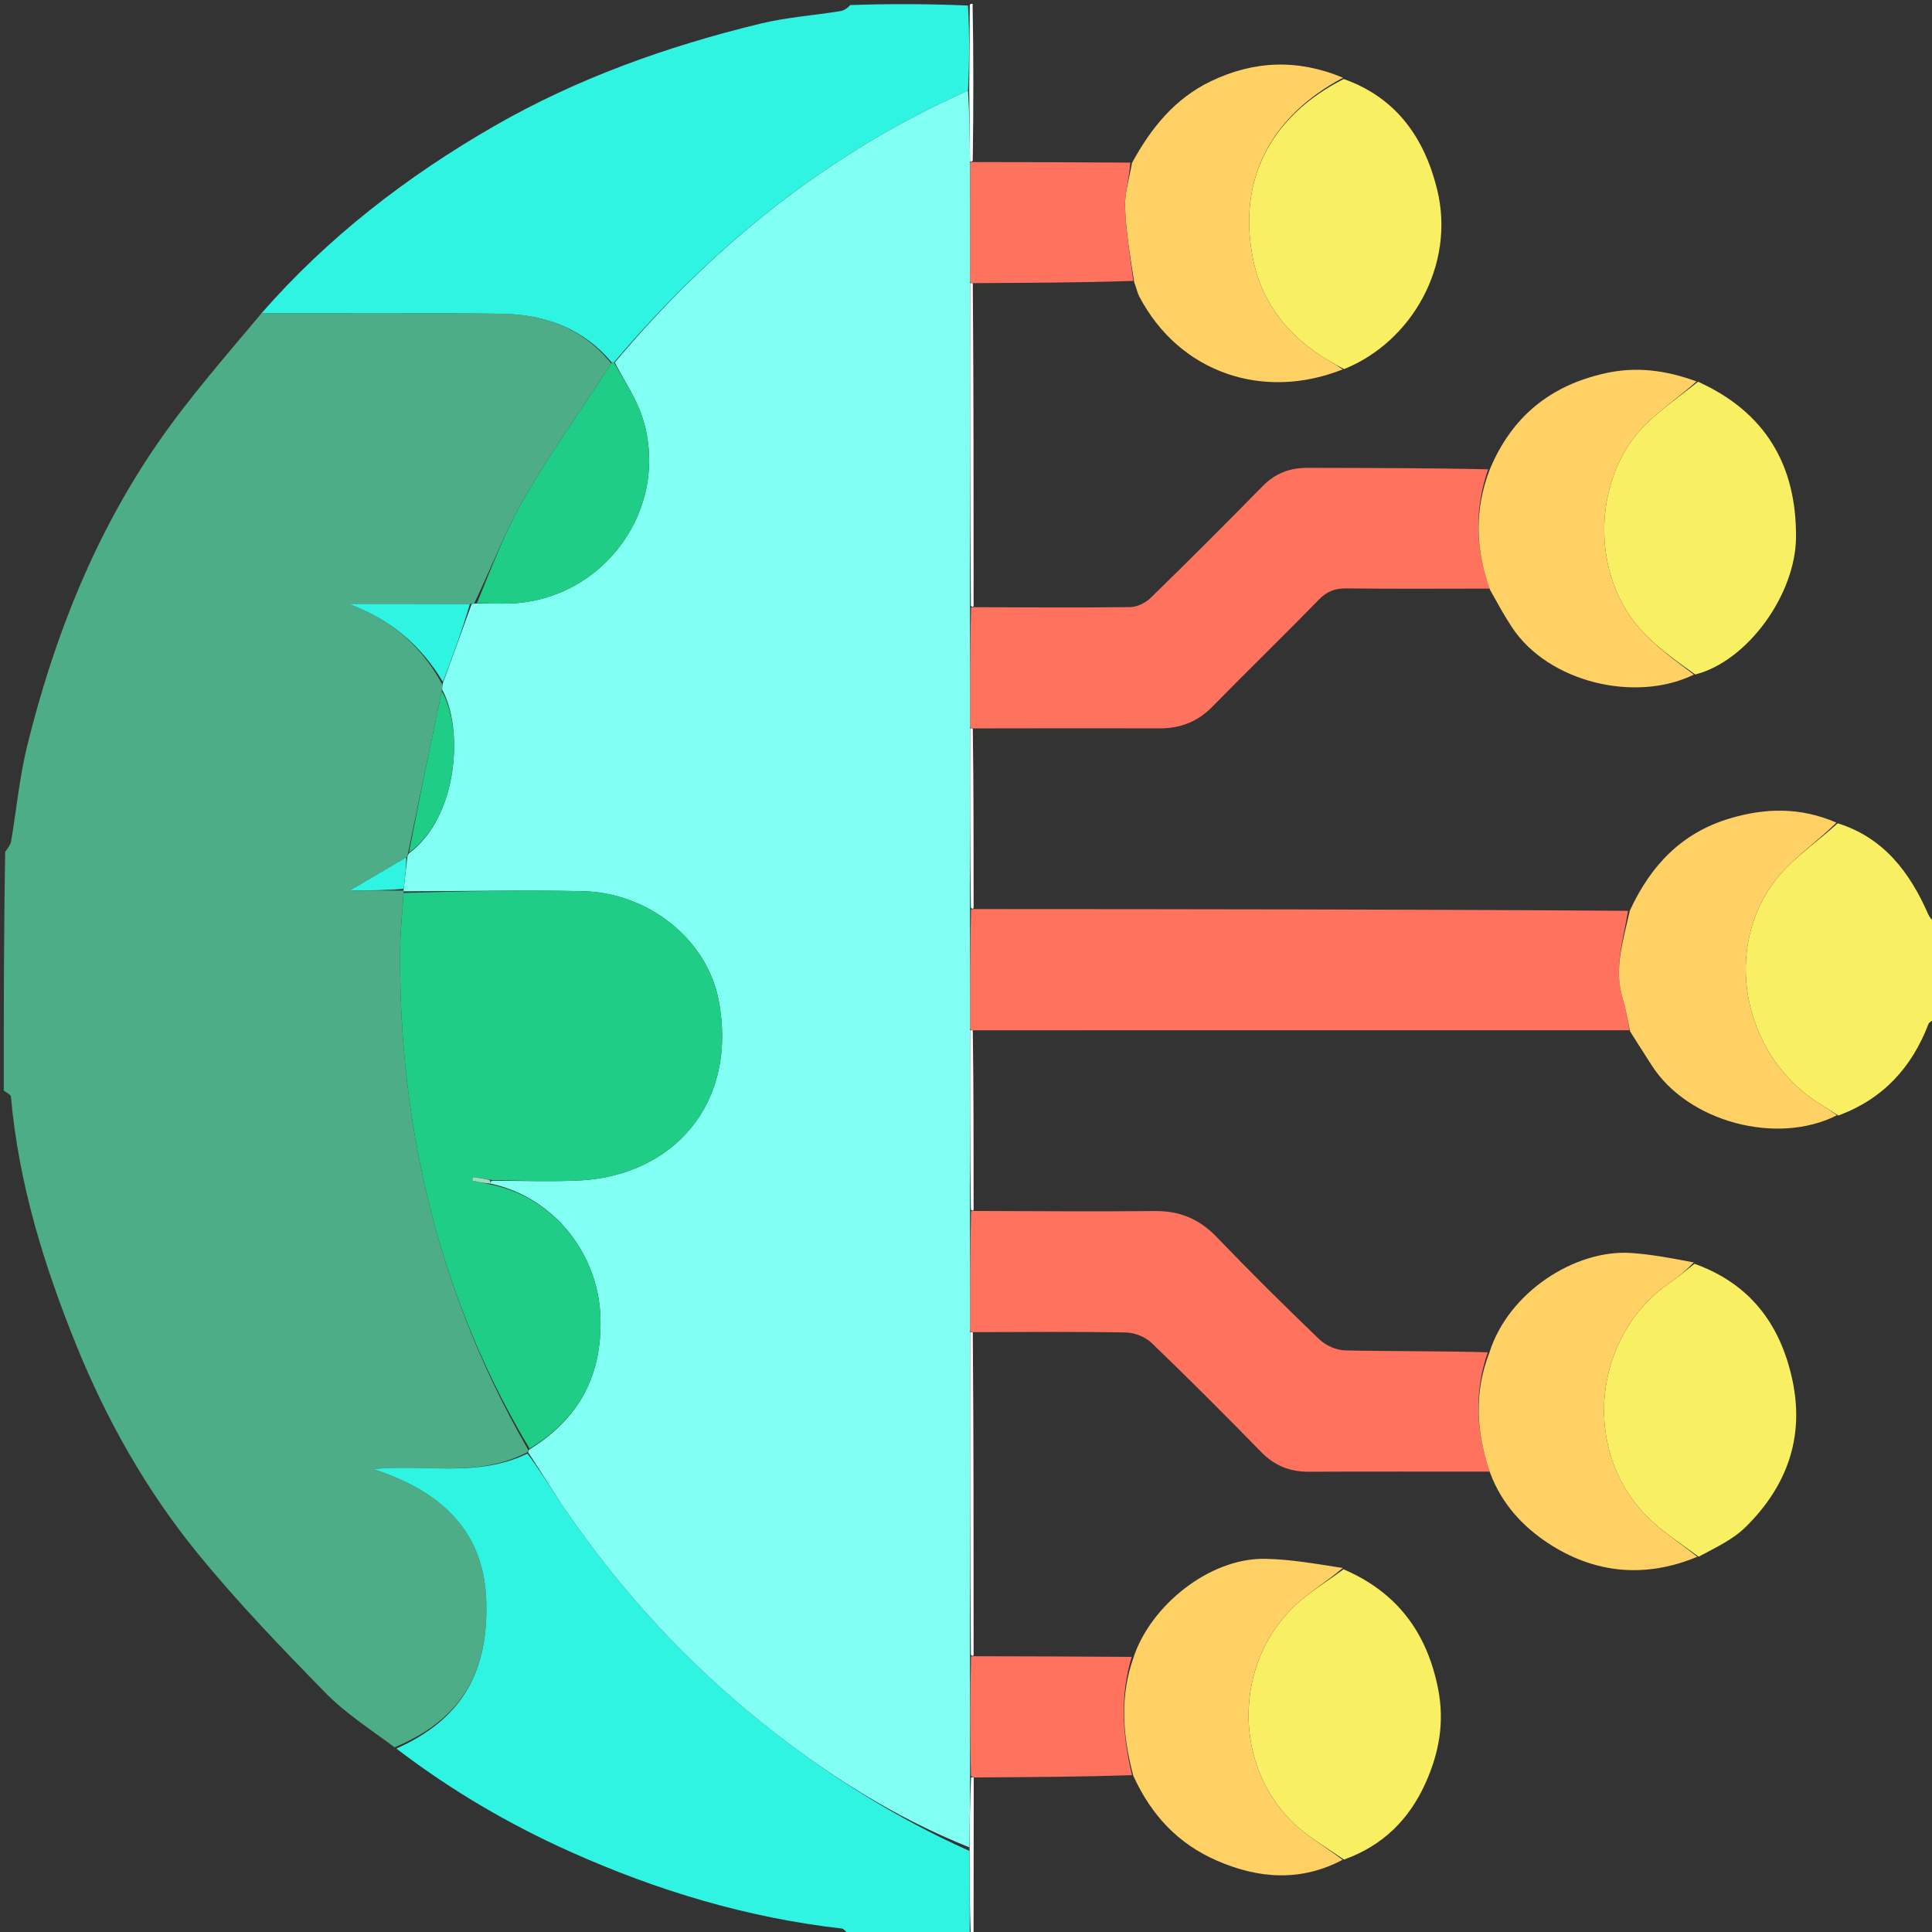 <svg xmlns="http://www.w3.org/2000/svg" width="82" height="82" viewBox="0 0 82 82" fill="none"><rect x="0" y="0" width="82" height="82" fill="#333333" stroke="none"/><g clip-path="url(#clip0_12_13928)"><path d="M0.16 46.285C0.16 42.919 0.16 39.552 0.221 36.151C0.347 35.981 0.447 35.852 0.471 35.71C0.702 34.351 0.829 32.968 1.159 31.635C2.298 27.032 4.025 22.658 6.738 18.746C8.055 16.847 9.591 15.1 11.104 13.29C14.554 13.299 17.929 13.266 21.302 13.318C23.113 13.345 24.74 13.926 25.943 15.428C24.71 17.34 23.408 19.151 22.293 21.07C21.459 22.504 20.867 24.079 20.13 25.603C20.093 25.615 20.018 25.642 19.944 25.636C18.178 25.63 16.487 25.63 14.796 25.63C16.567 26.28 17.867 27.386 18.764 29.033C18.765 29.144 18.766 29.208 18.75 29.335C18.26 31.672 17.786 33.945 17.308 36.254C17.304 36.289 17.293 36.36 17.246 36.386C16.414 36.874 15.629 37.336 14.857 37.791C15.578 37.791 16.357 37.791 17.133 37.8C17.131 37.81 17.128 37.83 17.13 37.9C17.081 38.711 16.994 39.452 16.985 40.194C16.945 43.474 17.251 46.724 17.944 49.931C18.829 54.024 20.318 57.885 22.42 61.541C22.413 61.576 22.4 61.647 22.342 61.658C20.256 62.733 18.046 62.123 15.843 62.354C18.587 63.239 20.498 64.867 20.633 67.823C20.782 71.067 19.491 73.024 16.746 74.161C15.728 73.399 14.676 72.73 13.826 71.862C11.961 69.956 10.104 68.028 8.418 65.966C6.224 63.283 4.518 60.263 3.221 57.051C1.858 53.678 0.788 50.206 0.464 46.549C0.455 46.453 0.265 46.373 0.16 46.285Z" fill="#4DAD86"></path><path d="M36.11 82.16C35.934 82.054 35.843 81.866 35.731 81.853C31.722 81.397 27.912 80.252 24.236 78.607C21.609 77.432 19.146 75.99 16.823 74.215C19.491 73.024 20.782 71.067 20.633 67.823C20.498 64.867 18.587 63.239 15.843 62.354C18.046 62.123 20.256 62.733 22.386 61.693C23.003 62.526 23.494 63.351 24.038 64.141C26.394 67.563 29.176 70.594 32.428 73.187C35.106 75.322 37.978 77.141 41.145 78.559C41.155 79.809 41.158 80.985 41.16 82.16C39.502 82.16 37.844 82.16 36.11 82.16Z" fill="#30F4E2"></path><path d="M11.104 13.29C13.905 10.084 17.258 7.489 20.985 5.346C24.527 3.311 28.325 1.963 32.27 1.004C33.377 0.735 34.529 0.655 35.658 0.473C35.826 0.446 35.98 0.339 36.088 0.215C37.693 0.16 39.351 0.16 41.085 0.235C41.153 1.485 41.145 2.66 41.083 3.847C35.123 6.501 30.228 10.452 26.057 15.383C26.022 15.379 25.953 15.373 25.953 15.373C24.739 13.926 23.113 13.345 21.302 13.317C17.928 13.266 14.554 13.299 11.104 13.29Z" fill="#30F4E2"></path><path d="M77.998 34.942C79.954 35.557 81.056 37.021 81.84 38.803C81.899 38.937 81.991 39.056 82.114 39.13C82.16 40.416 82.16 41.754 82.16 43.167C82.054 43.314 81.887 43.364 81.85 43.462C81.148 45.294 79.939 46.638 78.025 47.346C77.735 47.164 77.537 47.031 77.334 46.909C74.119 44.986 73.065 40.56 75.234 37.52C75.951 36.515 77.065 35.793 77.998 34.942Z" fill="#F9EF63"></path><path d="M41.138 3.836C41.146 2.66 41.153 1.485 41.16 0.235C41.16 0.16 41.24 0.16 41.28 0.16C41.32 2.349 41.32 4.538 41.286 6.804C41.252 6.881 41.177 6.894 41.171 6.819C41.157 5.774 41.148 4.805 41.138 3.836Z" fill="white"></path><path d="M41.2 82.16C41.158 80.985 41.155 79.809 41.153 78.484C41.161 77.365 41.169 76.395 41.215 75.433C41.253 75.439 41.328 75.445 41.328 75.445C41.326 77.633 41.323 79.822 41.321 82.085C41.321 82.16 41.24 82.16 41.2 82.16Z" fill="white"></path><path d="M41.326 38.584C50.557 38.588 59.787 38.593 69.1 38.658C68.889 39.939 68.479 41.145 68.885 42.427C69.018 42.848 69.074 43.293 69.165 43.727C59.935 43.726 50.705 43.725 41.363 43.728C41.251 43.731 41.176 43.719 41.17 43.645C41.169 41.914 41.172 40.257 41.213 38.595C41.251 38.589 41.326 38.584 41.326 38.584Z" fill="#FF725E"></path><path d="M41.326 51.396C43.886 51.401 46.447 51.428 49.006 51.4C50.069 51.388 50.904 51.737 51.642 52.506C53.064 53.986 54.524 55.432 56.005 56.853C56.273 57.109 56.717 57.306 57.084 57.315C59.083 57.359 61.084 57.336 63.146 57.395C62.547 59.127 62.66 60.795 63.235 62.461C60.676 62.461 58.116 62.454 55.557 62.465C54.753 62.469 54.099 62.213 53.527 61.627C52 60.063 50.455 58.515 48.88 57C48.614 56.745 48.163 56.563 47.794 56.555C45.688 56.514 43.582 56.536 41.363 56.54C41.251 56.543 41.176 56.532 41.17 56.457C41.169 54.726 41.172 53.07 41.214 51.407C41.251 51.401 41.326 51.396 41.326 51.396Z" fill="#FF725E"></path><path d="M71.918 53.638C74.256 54.474 75.561 56.187 76.072 58.559C76.601 61.013 75.835 63.087 74.097 64.805C73.557 65.34 72.826 65.681 72.094 66.071C71.32 65.496 70.573 65.022 69.956 64.414C67.09 61.587 67.584 56.668 70.922 54.409C71.269 54.174 71.587 53.896 71.918 53.638Z" fill="#F9EF63"></path><path d="M57.023 66.606C59.279 67.571 60.563 69.275 61.038 71.681C61.318 73.107 61.076 74.412 60.499 75.689C59.81 77.215 58.707 78.329 57.043 78.926C56.246 78.38 55.474 77.94 54.859 77.338C52.364 74.896 52.373 70.684 54.878 68.228C55.513 67.606 56.303 67.142 57.023 66.606Z" fill="#F9EF63"></path><path d="M69.189 43.78C69.074 43.293 69.018 42.848 68.885 42.427C68.479 41.145 68.889 39.939 69.173 38.656C70.056 36.734 71.375 35.35 73.405 34.741C74.918 34.287 76.411 34.252 77.942 34.914C77.066 35.793 75.951 36.515 75.234 37.52C73.065 40.56 74.12 44.987 77.334 46.909C77.538 47.032 77.735 47.164 77.967 47.335C75.441 48.623 71.635 47.633 70.092 45.198C69.802 44.741 69.506 44.288 69.189 43.78Z" fill="#FFD164"></path><path d="M56.993 66.55C56.303 67.142 55.513 67.606 54.877 68.228C52.372 70.684 52.364 74.896 54.859 77.338C55.474 77.939 56.246 78.38 56.984 78.936C55.231 79.863 53.446 79.754 51.653 78.973C50.018 78.261 48.878 77.069 48.1 75.369C47.636 73.624 47.531 71.975 48.115 70.335C48.828 68.166 51.317 66.119 53.695 66.161C54.786 66.18 55.874 66.378 56.993 66.55Z" fill="#FFD164"></path><path d="M71.889 53.582C71.587 53.896 71.269 54.174 70.922 54.409C67.584 56.668 67.091 61.587 69.957 64.414C70.573 65.022 71.32 65.496 72.038 66.075C69.834 66.993 67.673 66.797 65.689 65.485C64.621 64.779 63.738 63.824 63.247 62.52C62.66 60.795 62.546 59.127 63.219 57.397C64.02 54.849 66.857 53.018 69.234 53.181C70.113 53.242 70.985 53.408 71.889 53.582Z" fill="#FFD164"></path><path d="M48.034 70.323C47.531 71.975 47.635 73.624 48.047 75.342C45.857 75.416 43.667 75.426 41.403 75.44C41.328 75.445 41.252 75.439 41.209 75.358C41.169 73.622 41.172 71.967 41.213 70.306C41.25 70.3 41.326 70.295 41.326 70.295C43.535 70.3 45.745 70.306 48.034 70.323Z" fill="#FF725E"></path><path d="M41.323 70.221C41.326 70.295 41.25 70.3 41.208 70.231C41.168 65.618 41.172 61.075 41.175 56.532C41.175 56.532 41.25 56.544 41.288 56.547C41.324 61.082 41.322 65.615 41.323 70.221Z" fill="white"></path><path d="M41.323 51.323C41.326 51.396 41.25 51.402 41.207 51.332C41.168 48.749 41.172 46.234 41.175 43.719C41.175 43.719 41.25 43.731 41.288 43.734C41.324 46.241 41.322 48.745 41.323 51.323Z" fill="white"></path><path d="M63.232 24.982C61.205 24.983 59.178 24.998 57.152 24.974C56.666 24.968 56.321 25.095 55.974 25.452C54.486 26.981 52.953 28.465 51.461 29.989C50.838 30.625 50.112 30.915 49.235 30.913C46.648 30.906 44.062 30.911 41.363 30.915C41.251 30.919 41.176 30.907 41.17 30.832C41.169 29.101 41.172 27.445 41.213 25.783C41.251 25.777 41.326 25.771 41.326 25.771C43.54 25.776 45.753 25.795 47.966 25.767C48.263 25.764 48.622 25.587 48.839 25.375C50.443 23.811 52.026 22.226 53.596 20.628C54.127 20.088 54.745 19.855 55.488 19.857C58.021 19.864 60.555 19.86 63.16 19.919C62.567 21.646 62.623 23.314 63.232 24.982Z" fill="#FF725E"></path><path d="M72.069 16.202C74.915 17.485 76.251 19.731 76.228 22.807C76.21 25.239 74.165 28.065 71.952 28.627C70.798 27.803 69.73 27.061 69.007 25.874C67.537 23.463 67.844 19.973 69.862 18C70.538 17.34 71.33 16.798 72.069 16.202Z" fill="#F9EF63"></path><path d="M57.032 3.354C59.271 4.144 60.464 5.867 60.999 8.052C61.774 11.221 59.95 14.497 57.045 15.666C56.771 15.526 56.589 15.418 56.406 15.311C54.743 14.333 53.588 12.934 53.194 11.043C52.494 7.686 53.905 4.939 57.032 3.354Z" fill="#F9EF63"></path><path d="M57.003 3.299C53.904 4.939 52.494 7.686 53.194 11.043C53.588 12.934 54.743 14.333 56.406 15.311C56.589 15.418 56.771 15.526 56.987 15.679C53.628 17.016 50.064 15.837 48.355 12.586C48.273 12.43 48.243 12.246 48.136 11.967C47.965 10.837 47.784 9.815 47.751 8.789C47.731 8.168 47.94 7.539 48.047 6.913C48.846 5.449 49.85 4.187 51.401 3.444C53.234 2.567 55.088 2.5 57.003 3.299Z" fill="#FFD164"></path><path d="M72.007 16.189C71.33 16.798 70.538 17.339 69.863 18C67.844 19.973 67.538 23.463 69.007 25.874C69.73 27.061 70.798 27.803 71.892 28.633C69.437 29.837 65.714 28.975 64.165 26.613C63.843 26.122 63.56 25.605 63.245 25.041C62.622 23.314 62.567 21.646 63.233 19.919C64.172 17.673 65.805 16.36 68.132 15.842C69.456 15.547 70.704 15.714 72.007 16.189Z" fill="#FFD164"></path><path d="M47.973 6.902C47.941 7.539 47.731 8.168 47.751 8.789C47.784 9.816 47.965 10.837 48.1 11.923C45.903 11.995 43.689 12.004 41.363 12.017C41.251 12.02 41.176 12.009 41.17 11.934C41.169 10.204 41.173 8.549 41.178 6.895C41.178 6.895 41.253 6.881 41.291 6.878C43.519 6.88 45.708 6.885 47.973 6.902Z" fill="#FF725E"></path><path d="M41.175 12.008C41.175 12.008 41.25 12.02 41.288 12.023C41.324 16.558 41.322 21.091 41.323 25.698C41.326 25.771 41.25 25.777 41.208 25.707C41.168 21.095 41.172 16.552 41.175 12.008Z" fill="white"></path><path d="M41.175 30.907C41.175 30.907 41.25 30.919 41.288 30.921C41.324 33.428 41.322 35.932 41.323 38.51C41.326 38.584 41.25 38.589 41.208 38.52C41.168 35.936 41.172 33.422 41.175 30.907Z" fill="white"></path><path d="M41.17 30.832C41.172 33.422 41.169 35.936 41.17 38.526C41.172 40.257 41.168 41.914 41.17 43.645C41.172 46.234 41.169 48.749 41.17 51.338C41.172 53.07 41.168 54.726 41.17 56.457C41.172 61.075 41.168 65.618 41.17 70.237C41.172 71.967 41.169 73.622 41.172 75.352C41.169 76.395 41.161 77.365 41.145 78.409C37.978 77.141 35.106 75.322 32.427 73.187C29.176 70.594 26.393 67.563 24.038 64.141C23.494 63.351 23.003 62.526 22.444 61.682C22.4 61.647 22.413 61.576 22.47 61.52C24.598 60.196 25.554 58.379 25.485 55.923C25.409 53.219 23.497 50.805 20.828 50.238C20.82 50.17 20.817 50.143 20.89 50.116C22.139 50.115 23.314 50.154 24.486 50.108C28.516 49.95 31.325 46.891 30.509 42.488C30.024 39.87 27.507 37.881 24.727 37.824C22.195 37.771 19.661 37.824 17.127 37.83C17.127 37.83 17.131 37.81 17.134 37.734C17.189 37.226 17.241 36.793 17.292 36.36C17.292 36.36 17.303 36.289 17.353 36.224C19.459 34.648 19.673 30.908 18.767 29.271C18.766 29.207 18.765 29.144 18.798 28.989C19.228 27.812 19.623 26.727 20.018 25.641C20.018 25.641 20.093 25.615 20.205 25.613C20.744 25.612 21.171 25.627 21.596 25.615C25.628 25.504 28.491 21.551 27.266 17.717C27.004 16.899 26.49 16.161 26.092 15.386C30.228 10.452 35.124 6.501 41.083 3.847C41.147 4.805 41.157 5.774 41.171 6.819C41.173 8.549 41.169 10.204 41.17 11.934C41.172 16.552 41.168 21.095 41.17 25.713C41.172 27.445 41.168 29.101 41.17 30.832Z" fill="#82FFF3"></path><path d="M17.13 37.899C19.661 37.824 22.196 37.771 24.728 37.824C27.507 37.881 30.024 39.87 30.509 42.488C31.325 46.891 28.516 49.95 24.486 50.108C23.314 50.154 22.139 50.115 20.849 50.081C20.512 50.018 20.292 49.989 20.072 49.961C20.063 50.012 20.054 50.062 20.045 50.112C20.308 50.168 20.571 50.223 20.833 50.279C23.498 50.805 25.409 53.219 25.485 55.923C25.554 58.379 24.598 60.196 22.477 61.484C20.318 57.885 18.829 54.024 17.944 49.931C17.251 46.724 16.945 43.474 16.985 40.194C16.994 39.452 17.081 38.711 17.13 37.899Z" fill="#20CD87"></path><path d="M26.057 15.383C26.49 16.161 27.004 16.899 27.266 17.717C28.491 21.551 25.628 25.504 21.597 25.615C21.171 25.627 20.744 25.613 20.243 25.601C20.867 24.079 21.459 22.504 22.293 21.07C23.408 19.151 24.71 17.34 25.943 15.428C25.953 15.373 26.023 15.379 26.057 15.383Z" fill="#20CD87"></path><path d="M19.943 25.636C19.623 26.727 19.228 27.812 18.798 28.941C17.866 27.386 16.567 26.28 14.795 25.63C16.486 25.63 18.177 25.63 19.943 25.636Z" fill="#30F4E2"></path><path d="M18.751 29.335C19.673 30.908 19.459 34.648 17.358 36.188C17.787 33.945 18.26 31.672 18.751 29.335Z" fill="#20CD87"></path><path d="M17.245 36.386C17.241 36.793 17.189 37.226 17.136 37.724C16.357 37.791 15.578 37.791 14.857 37.791C15.628 37.336 16.413 36.874 17.245 36.386Z" fill="#30F4E2"></path><path d="M20.828 50.238C20.571 50.223 20.308 50.168 20.045 50.112C20.054 50.062 20.063 50.012 20.072 49.961C20.292 49.99 20.512 50.018 20.773 50.081C20.817 50.143 20.82 50.17 20.828 50.238Z" fill="#9FDBC1"></path></g><defs><clipPath id="clip0_12_13928"><rect width="82" height="82" fill="white"></rect></clipPath></defs></svg>